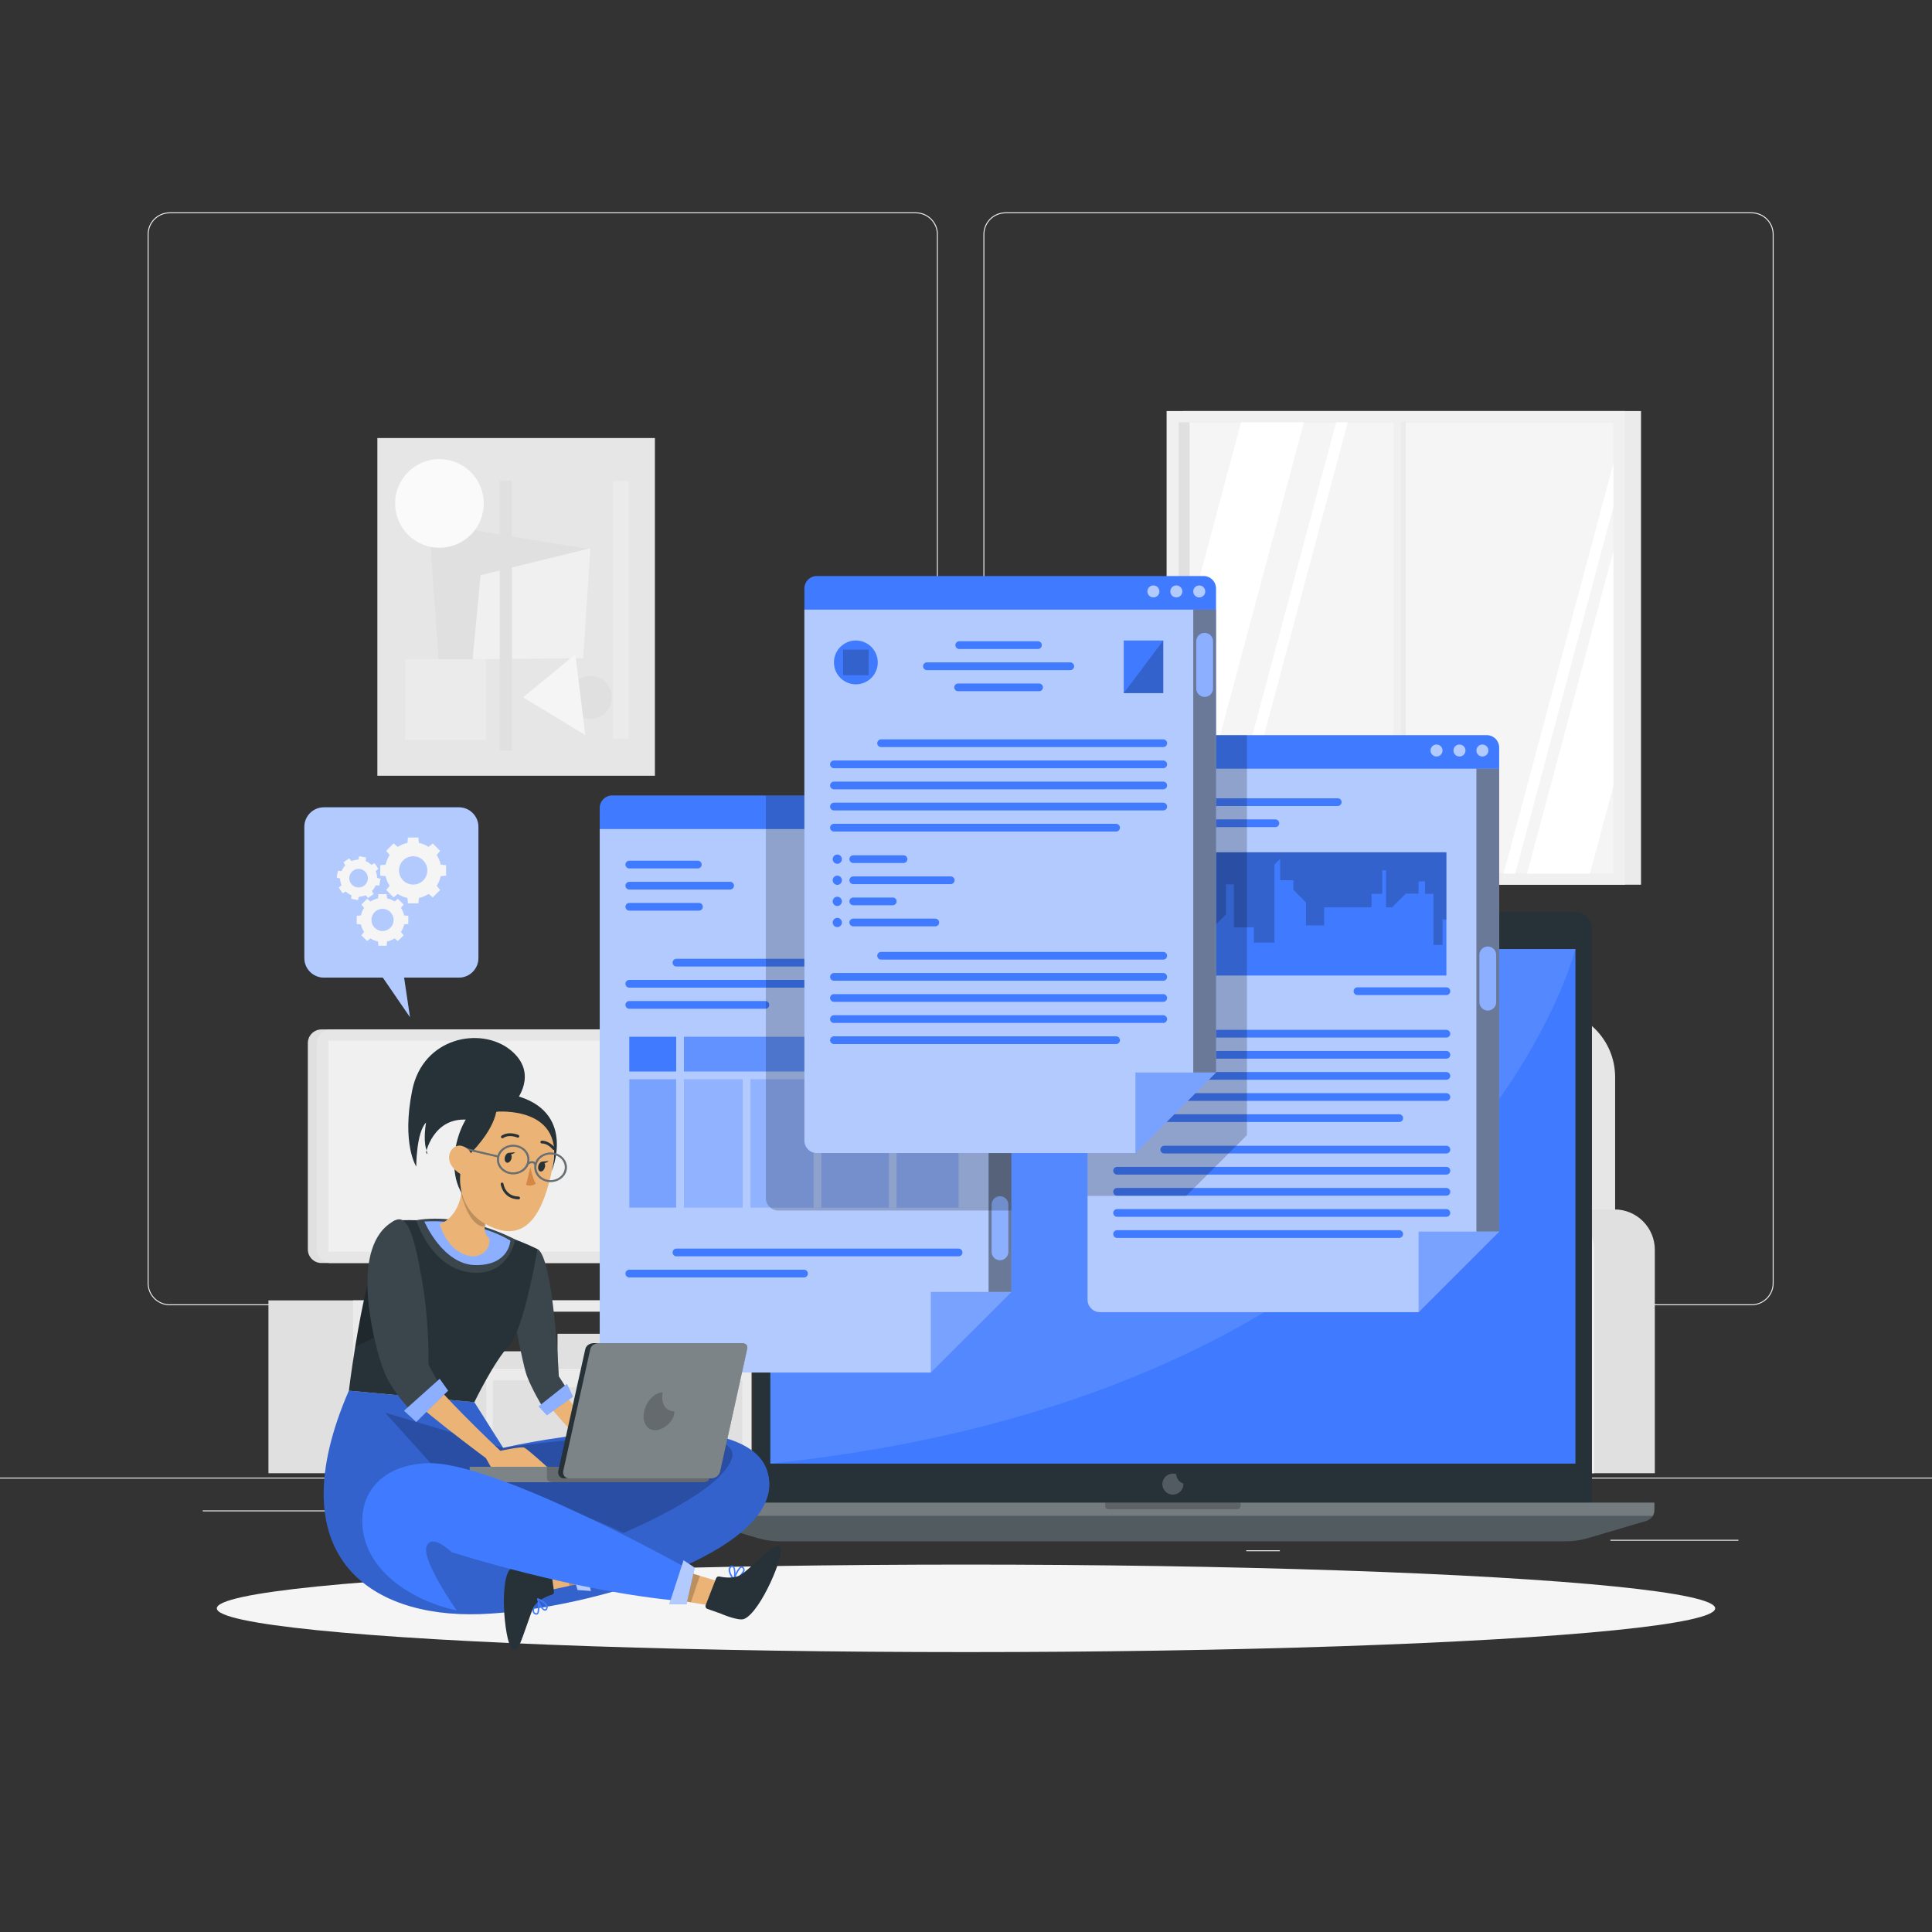 <svg xmlns="http://www.w3.org/2000/svg" xmlns:xlink="http://www.w3.org/1999/xlink" x="0px" y="0px" viewBox="0 0 500 500" style="enable-background:new 0 0 500 500;" xml:space="preserve"><rect x="0" y="0" width="500" height="500" fill="#333333" stroke="none"/> <g id="Background_Complete"> <g> <rect y="382.398" style="fill:#EBEBEB;" width="500" height="0.25"></rect> <rect x="416.779" y="398.494" style="fill:#EBEBEB;" width="33.122" height="0.25"></rect> <rect x="322.527" y="401.208" style="fill:#EBEBEB;" width="8.693" height="0.25"></rect> <rect x="396.586" y="389.208" style="fill:#EBEBEB;" width="19.192" height="0.25"></rect> <rect x="52.459" y="390.888" style="fill:#EBEBEB;" width="43.193" height="0.25"></rect> <rect x="104.556" y="390.888" style="fill:#EBEBEB;" width="6.333" height="0.25"></rect> <rect x="131.471" y="395.111" style="fill:#EBEBEB;" width="93.676" height="0.25"></rect> <path style="fill:#EBEBEB;" d="M237.014,337.8H43.915c-3.147,0-5.708-2.561-5.708-5.708V60.66c0-3.147,2.561-5.708,5.708-5.708 h193.099c3.146,0,5.707,2.561,5.707,5.708v271.432C242.721,335.239,240.16,337.8,237.014,337.8z M43.915,55.203 c-3.01,0-5.458,2.448-5.458,5.458v271.432c0,3.01,2.448,5.458,5.458,5.458h193.099c3.009,0,5.457-2.448,5.457-5.458V60.66 c0-3.009-2.448-5.458-5.457-5.458H43.915z"></path> <path style="fill:#EBEBEB;" d="M453.31,337.8H260.212c-3.147,0-5.707-2.561-5.707-5.708V60.66c0-3.147,2.561-5.708,5.707-5.708 H453.31c3.148,0,5.708,2.561,5.708,5.708v271.432C459.019,335.239,456.458,337.8,453.31,337.8z M260.212,55.203 c-3.009,0-5.457,2.448-5.457,5.458v271.432c0,3.01,2.448,5.458,5.457,5.458H453.31c3.01,0,5.458-2.448,5.458-5.458V60.66 c0-3.009-2.448-5.458-5.458-5.458H260.212z"></path> </g> <g> <g> <polygon style="fill:#E0E0E0;" points="118.936,318.387 118.936,332.586 112.937,336.947 140.94,336.947 131.995,333.631 131.995,319.377 "></polygon> <path style="fill:#E0E0E0;" d="M69.473,336.538v44.73h124.996v-44.73H69.473z M192.217,354.056H94.381v-14.62h97.837V354.056z"></path> <path style="fill:#EBEBEB;" d="M91.371,336.538v44.73h103.098v-44.73H91.371z M192.217,354.056H94.381v-14.62h97.837V354.056z"></path> <rect x="172.054" y="339.439" style="fill:#E0E0E0;" width="20.165" height="14.617"></rect> <rect x="94.381" y="346.748" style="fill:#E0E0E0;" width="24.947" height="7.308"></rect> <rect x="121.168" y="349.715" style="fill:#E0E0E0;" width="18.781" height="4.341"></rect> <rect x="144.29" y="345.177" style="fill:#E0E0E0;" width="17.892" height="8.88"></rect> <polygon style="fill:#E0E0E0;" points="112.113,357.24 111.577,358.986 104.396,358.986 103.861,357.24 94.381,357.24 94.381,376.646 125.846,376.646 125.846,357.24 "></polygon> <polygon style="fill:#E0E0E0;" points="149.506,357.24 148.97,358.986 141.789,358.986 141.253,357.24 127.521,357.24 127.521,376.646 158.986,376.646 158.986,357.24 "></polygon> <polygon style="fill:#E0E0E0;" points="178.393,357.24 177.857,358.986 170.676,358.986 170.14,357.24 160.66,357.24 160.66,376.646 192.125,376.646 192.125,357.24 "></polygon> <g> <path style="fill:#E0E0E0;" d="M176.188,326.871h-92.99c-1.95,0-3.53-1.581-3.53-3.53v-53.394c0-1.95,1.581-3.53,3.53-3.53 h92.99c1.95,0,3.531,1.581,3.531,3.53v53.394C179.719,325.29,178.138,326.871,176.188,326.871z"></path> <path style="fill:#E6E6E6;" d="M178.54,326.871H85.55c-1.95,0-3.53-1.581-3.53-3.53v-53.394c0-1.95,1.581-3.53,3.53-3.53h92.99 c1.95,0,3.53,1.581,3.53,3.53v53.394C182.07,325.29,180.49,326.871,178.54,326.871z"></path> <rect x="104.757" y="249.558" transform="matrix(-1.836970e-16 1 -1 -1.836970e-16 428.689 164.599)" style="fill:#F0F0F0;" width="54.576" height="94.172"></rect> </g> </g> <g> <path style="fill:#E6E6E6;" d="M310.872,261.178h89.536c9.712,0,17.585,7.873,17.585,17.585v69.917H293.288v-69.917 C293.288,269.051,301.16,261.178,310.872,261.178z"></path> <path style="fill:#E0E0E0;" d="M266.815,312.998h16.023c5.771,0,10.449,4.678,10.449,10.45v57.821h-36.922v-57.821 C256.366,317.677,261.044,312.998,266.815,312.998z"></path> <path style="fill:#EBEBEB;" d="M266.815,312.998h0.339c5.771,0,10.449,4.678,10.449,10.45v57.821h-21.238v-57.821 C256.366,317.677,261.044,312.998,266.815,312.998z"></path> <rect x="282.075" y="354.708" style="fill:#E6E6E6;" width="122.877" height="26.56"></rect> <path style="fill:#F5F5F5;" d="M281.901,330.417h118.503c5.867,0,10.624,4.756,10.624,10.624v6.618 c0,5.867-4.756,10.624-10.624,10.624H281.901c-5.867,0-10.624-4.756-10.624-10.624v-6.618 C271.277,335.174,276.033,330.417,281.901,330.417z"></path> <path style="fill:#E0E0E0;enable-background:new ;" d="M385.511,330.417h14.698c5.867,0,10.624,4.756,10.624,10.624v6.618 c0,5.867-4.757,10.624-10.624,10.624h-14.698c-5.867,0-10.624-4.756-10.624-10.624v-6.618 C374.887,335.174,379.644,330.417,385.511,330.417z"></path> <path style="fill:#E0E0E0;" d="M401.794,312.998h16.023c5.771,0,10.45,4.678,10.45,10.45v57.821h-36.922v-57.821 C391.345,317.677,396.023,312.998,401.794,312.998z"></path> <path style="fill:#F0F0F0;" d="M401.794,312.998h0.338c5.771,0,10.45,4.678,10.45,10.45v57.821h-21.238v-57.821 C391.345,317.677,396.023,312.998,401.794,312.998z"></path> </g> <g> <rect x="306.063" y="106.378" transform="matrix(-1 -1.224647e-16 1.224647e-16 -1 730.759 335.339)" style="fill:#EBEBEB;" width="118.634" height="122.582"></rect> <rect x="301.918" y="106.378" transform="matrix(-1 -1.224647e-16 1.224647e-16 -1 722.47 335.339)" style="fill:#F0F0F0;" width="118.634" height="122.582"></rect> <rect x="305.062" y="109.284" style="fill:#E0E0E0;" width="112.498" height="116.828"></rect> <rect x="307.873" y="109.283" style="fill:#F5F5F5;" width="109.689" height="116.826"></rect> <rect x="361.583" y="109.284" transform="matrix(-1 -1.224647e-16 1.224647e-16 -1 725.393 335.396)" style="fill:#EBEBEB;" width="2.227" height="116.828"></rect> <polygon style="fill:#FFFFFF;" points="348.802,109.283 317.538,226.108 314.537,226.108 345.801,109.283 "></polygon> <rect x="360.628" y="107.482" transform="matrix(-1 -1.224647e-16 1.224647e-16 -1 723.165 335.833)" style="fill:#F0F0F0;" width="1.909" height="120.869"></rect> <polygon style="fill:#FFFFFF;" points="337.455,109.283 307.873,219.842 307.873,159.071 321.193,109.283 "></polygon> <polygon style="fill:#FFFFFF;" points="417.562,119.884 417.562,131.098 392.134,226.108 389.133,226.108 "></polygon> <polygon style="fill:#FFFFFF;" points="417.562,142.528 417.562,203.298 411.462,226.108 395.2,226.108 "></polygon> </g> <g> <rect x="97.662" y="113.363" transform="matrix(-1 -1.224647e-16 1.224647e-16 -1 267.153 314.127)" style="fill:#E6E6E6;" width="71.828" height="87.401"></rect> <polygon style="fill:#E0E0E0;" points="114.096,179.115 151.843,142.017 111.006,135.278 "></polygon> <polygon style="fill:#F0F0F0;" points="150.931,170.321 152.8,141.872 124.381,148.853 122.316,170.62 "></polygon> <ellipse transform="matrix(0.707 -0.707 0.707 0.707 -58.812 118.597)" style="fill:#FAFAFA;" cx="113.753" cy="130.29" rx="11.473" ry="11.473"></ellipse> <path style="fill:#E0E0E0;" d="M147.22,180.464c0-3.073,2.491-5.564,5.564-5.564s5.564,2.491,5.564,5.564 c0,3.073-2.491,5.564-5.564,5.564S147.22,183.537,147.22,180.464z"></path> <polygon style="fill:#F5F5F5;" points="151.463,190.243 135.395,180.464 148.902,169.336 "></polygon> <rect x="129.327" y="124.48" style="fill:#E0E0E0;" width="3.158" height="69.79"></rect> <rect x="158.66" y="124.48" style="fill:#EBEBEB;" width="4.086" height="66.703"></rect> <rect x="104.873" y="170.62" style="fill:#EBEBEB;" width="20.878" height="20.878"></rect> </g> </g> </g> <g id="Background_Simple" style="display:none;"> <g style="display:inline;"> <path style="fill:#407BFF;" d="M91.115,108.806c27.919-59.449,127.059-51.062,165.317-9.255 c38.258,41.806,50.696,68.599,85.208,52.983c34.512-15.616,78.518-11.44,81.042,38.164s-37.913,108.263-102.09,125.615 c-64.177,17.352-64.161,78.759-149.1,66.368c-46.31-6.756-47.365-56.86-40.825-98.301 C137.207,242.939,58.736,177.749,91.115,108.806z"></path> <path style="opacity:0.9;fill:#FFFFFF;" d="M91.115,108.806c27.919-59.449,127.059-51.062,165.317-9.255 c38.258,41.806,50.696,68.599,85.208,52.983c34.512-15.616,78.518-11.44,81.042,38.164s-37.913,108.263-102.09,125.615 c-64.177,17.352-64.161,78.759-149.1,66.368c-46.31-6.756-47.365-56.86-40.825-98.301 C137.207,242.939,58.736,177.749,91.115,108.806z"></path> </g> </g> <g id="Shadow_1_"> <ellipse id="_x3C_Path_x3E__359_" style="fill:#F5F5F5;" cx="250" cy="416.238" rx="193.889" ry="11.323"></ellipse> </g> <g id="Device"> <g> <path style="fill:#263238;" d="M411.993,390.992H195.091V240.31c0-2.357,1.911-4.268,4.268-4.268h208.366 c2.357,0,4.268,1.911,4.268,4.268V390.992z"></path> <rect x="199.362" y="245.609" style="fill:#407BFF;" width="208.36" height="133.172"></rect> <g> <circle style="opacity:0.2;fill:#FFFFFF;enable-background:new ;" cx="301.644" cy="241.2" r="2.077"></circle> <circle style="opacity:0.2;fill:#FFFFFF;enable-background:new ;" cx="305.952" cy="241.2" r="1.564"></circle> </g> <path style="opacity:0.2;fill:#FFFFFF;enable-background:new ;" d="M304.392,381.508c-0.269-0.089-0.552-0.149-0.851-0.149 c-1.506,0-2.727,1.221-2.727,2.727c0,1.506,1.221,2.727,2.727,2.727c1.506,0,2.727-1.221,2.727-2.727 c0-0.051-0.012-0.099-0.015-0.149C305.213,383.593,304.455,382.648,304.392,381.508z"></path> <g> <path style="fill:#263238;" d="M428.157,388.878v1.96c0,0.53-0.15,1.04-0.41,1.47c-0.36,0.61-0.94,1.08-1.65,1.29l-15.11,4.46 c-1.87,0.56-3.82,0.84-5.78,0.84h-203.33c-1.95,0-3.9-0.28-5.77-0.84l-15.11-4.46c-0.72-0.21-1.3-0.68-1.66-1.29 c-0.26-0.43-0.41-0.94-0.41-1.47v-1.96H428.157z"></path> <path style="opacity:0.2;fill:#FFFFFF;enable-background:new ;" d="M428.157,388.878v1.96c0,0.53-0.15,1.04-0.41,1.47 c-0.36,0.61-0.94,1.08-1.65,1.29l-15.11,4.46c-1.87,0.56-3.82,0.84-5.78,0.84h-203.33c-1.95,0-3.9-0.28-5.77-0.84l-15.11-4.46 c-0.72-0.21-1.3-0.68-1.66-1.29c-0.26-0.43-0.41-0.94-0.41-1.47v-1.96H428.157z"></path> <path style="opacity:0.2;fill:#FFFFFF;enable-background:new ;" d="M428.156,388.878v1.96c0,0.53-0.15,1.04-0.41,1.47h-248.41 c-0.26-0.43-0.41-0.94-0.41-1.47v-1.96H428.156z"></path> <path style="opacity:0.2;enable-background:new ;" d="M321.077,388.878v0.86c0,0.47-0.38,0.85-0.85,0.85h-33.36 c-0.48,0-0.86-0.38-0.86-0.85v-0.86H321.077z"></path> </g> <path style="opacity:0.1;fill:#FFFFFF;enable-background:new ;" d="M407.722,245.609c0,0-28.812,114.374-208.36,133.172 V245.609H407.722z"></path> </g> </g> <g id="Window_3"> <g> <g> <path style="fill:#407BFF;" d="M387.984,193.472v125.26l-20.86,20.86h-82.46c-1.77,0-3.21-1.44-3.21-3.22v-142.9 c0-1.78,1.44-3.22,3.21-3.22h100.1C386.534,190.252,387.984,191.693,387.984,193.472z"></path> <path style="opacity:0.6;fill:#FFFFFF;enable-background:new ;" d="M387.984,198.939v119.79l-20.86,20.86h-82.46 c-1.77,0-3.21-1.44-3.21-3.22v-137.43H387.984z"></path> <path style="opacity:0.6;fill:#FFFFFF;enable-background:new ;" d="M385.198,194.231c0,0.858-0.696,1.554-1.554,1.554 c-0.858,0-1.554-0.696-1.554-1.554c0-0.858,0.696-1.554,1.554-1.554C384.503,192.678,385.198,193.373,385.198,194.231z"></path> <path style="opacity:0.6;fill:#FFFFFF;enable-background:new ;" d="M379.264,194.231c0,0.858-0.696,1.554-1.554,1.554 s-1.554-0.696-1.554-1.554c0-0.858,0.696-1.554,1.554-1.554S379.264,193.373,379.264,194.231z"></path> <path style="opacity:0.6;fill:#FFFFFF;enable-background:new ;" d="M373.33,194.231c0,0.858-0.696,1.554-1.554,1.554 c-0.858,0-1.554-0.696-1.554-1.554c0-0.858,0.696-1.554,1.554-1.554C372.635,192.678,373.33,193.373,373.33,194.231z"></path> </g> <g> <path style="fill:#407BFF;" d="M346.204,208.594h-57.102c-0.552,0-1-0.448-1-1c0-0.552,0.448-1,1-1h57.102c0.552,0,1,0.448,1,1 C347.204,208.146,346.756,208.594,346.204,208.594z"></path> <path style="fill:#407BFF;" d="M330.063,214.057h-40.961c-0.552,0-1-0.448-1-1c0-0.552,0.448-1,1-1h40.961c0.552,0,1,0.448,1,1 C331.063,213.609,330.615,214.057,330.063,214.057z"></path> </g> <g> <path style="fill:#407BFF;" d="M374.326,298.521h-73.019c-0.552,0-1-0.447-1-1s0.448-1,1-1h73.019c0.552,0,1,0.447,1,1 S374.878,298.521,374.326,298.521z"></path> <path style="fill:#407BFF;" d="M362.122,320.372h-73.02c-0.552,0-1-0.447-1-1c0-0.553,0.448-1,1-1h73.02c0.552,0,1,0.447,1,1 C363.122,319.925,362.674,320.372,362.122,320.372z"></path> <path style="fill:#407BFF;" d="M374.326,303.983h-85.224c-0.552,0-1-0.447-1-1s0.448-1,1-1h85.224c0.552,0,1,0.447,1,1 S374.878,303.983,374.326,303.983z"></path> <path style="fill:#407BFF;" d="M374.326,309.446h-85.224c-0.552,0-1-0.447-1-1s0.448-1,1-1h85.224c0.552,0,1,0.447,1,1 S374.878,309.446,374.326,309.446z"></path> <path style="fill:#407BFF;" d="M374.326,314.909h-85.224c-0.552,0-1-0.447-1-1c0-0.553,0.448-1,1-1h85.224c0.552,0,1,0.447,1,1 C375.326,314.462,374.878,314.909,374.326,314.909z"></path> </g> <polygon style="opacity:0.5;fill:#407BFF;" points="387.984,318.729 367.124,339.589 367.124,318.729 "></polygon> <rect x="382.091" y="198.939" style="opacity:0.4;enable-background:new ;" width="5.893" height="119.79"></rect> <path style="fill:#407BFF;" d="M385.038,261.53L385.038,261.53c-1.198,0-2.17-0.971-2.17-2.17v-12.236 c0-1.198,0.971-2.17,2.17-2.17l0,0c1.198,0,2.17,0.971,2.17,2.17v12.236C387.207,260.559,386.236,261.53,385.038,261.53z"></path> <g> <path style="fill:#407BFF;" d="M374.326,268.521h-73.019c-0.552,0-1-0.447-1-1s0.448-1,1-1h73.019c0.552,0,1,0.447,1,1 S374.878,268.521,374.326,268.521z"></path> <path style="fill:#407BFF;" d="M362.122,290.372h-73.02c-0.552,0-1-0.447-1-1c0-0.553,0.448-1,1-1h73.02c0.552,0,1,0.447,1,1 C363.122,289.925,362.674,290.372,362.122,290.372z"></path> <path style="fill:#407BFF;" d="M374.326,273.983h-85.224c-0.552,0-1-0.447-1-1s0.448-1,1-1h85.224c0.552,0,1,0.447,1,1 S374.878,273.983,374.326,273.983z"></path> <path style="fill:#407BFF;" d="M374.326,279.446h-85.224c-0.552,0-1-0.447-1-1s0.448-1,1-1h85.224c0.552,0,1,0.447,1,1 S374.878,279.446,374.326,279.446z"></path> <path style="fill:#407BFF;" d="M374.326,284.909h-85.224c-0.552,0-1-0.447-1-1c0-0.553,0.448-1,1-1h85.224c0.552,0,1,0.447,1,1 C375.326,284.462,374.878,284.909,374.326,284.909z"></path> </g> <rect x="288.844" y="220.572" style="fill:#407BFF;" width="85.483" height="31.895"></rect> <polygon style="opacity:0.2;enable-background:new ;" points="288.844,247.349 291.167,247.349 291.167,241.55 293.846,241.55 293.846,230.104 297.586,230.104 297.586,237.148 302.729,237.148 302.729,246.521 308.861,246.521 308.861,239.99 313.929,239.99 317.284,236.635 317.284,228.86 319.326,228.86 319.326,239.99 324.487,239.99 324.487,243.95 329.828,243.95 329.828,223.748 331.305,222.271 331.305,227.812 334.719,227.812 334.719,230.301 337.993,233.576 337.993,239.487 342.685,239.487 342.685,234.81 354.949,234.81 354.949,231.317 357.718,231.317 357.718,225.225 358.707,225.225 358.707,234.81 360.272,234.81 363.8,231.282 367.124,231.282 367.124,228.093 368.795,228.093 368.795,231.317 370.971,231.317 370.971,244.543 373.33,244.543 373.33,237.943 374.326,238.004 374.326,220.572 288.844,220.572 "></polygon> <g> <path style="fill:#407BFF;" d="M374.326,257.521h-23.019c-0.552,0-1-0.447-1-1s0.448-1,1-1h23.019c0.552,0,1,0.447,1,1 S374.878,257.521,374.326,257.521z"></path> </g> <path style="opacity:0.2;enable-background:new ;" d="M322.704,190.252v103.52l-15.74,15.74h-25.51v-116.04 c0-1.78,1.44-3.22,3.21-3.22H322.704z"></path> <path style="opacity:0.4;fill:#FFFFFF;enable-background:new ;" d="M385.038,261.53L385.038,261.53 c-1.198,0-2.17-0.971-2.17-2.17v-12.236c0-1.198,0.971-2.17,2.17-2.17l0,0c1.198,0,2.17,0.971,2.17,2.17v12.236 C387.207,260.559,386.236,261.53,385.038,261.53z"></path> </g> </g> <g id="Window_1"> <g> <g> <path style="fill:#407BFF;" d="M261.744,209.082v125.26l-20.86,20.86h-82.46c-1.77,0-3.21-1.44-3.21-3.22v-142.9 c0-1.78,1.44-3.22,3.21-3.22h100.1C260.294,205.862,261.744,207.302,261.744,209.082z"></path> <path style="opacity:0.6;fill:#FFFFFF;enable-background:new ;" d="M261.741,214.557v119.79l-20.86,20.86h-82.46 c-1.77,0-3.21-1.44-3.21-3.22v-137.43H261.741z"></path> <path style="opacity:0.6;fill:#FFFFFF;enable-background:new ;" d="M258.956,209.849c0,0.858-0.696,1.554-1.554,1.554 c-0.858,0-1.554-0.696-1.554-1.554c0-0.858,0.696-1.554,1.554-1.554C258.26,208.295,258.956,208.991,258.956,209.849z"></path> <path style="opacity:0.6;fill:#FFFFFF;enable-background:new ;" d="M253.022,209.849c0,0.858-0.696,1.554-1.554,1.554 c-0.858,0-1.554-0.696-1.554-1.554c0-0.858,0.696-1.554,1.554-1.554C252.326,208.295,253.022,208.991,253.022,209.849z"></path> <path style="opacity:0.6;fill:#FFFFFF;enable-background:new ;" d="M247.087,209.849c0,0.858-0.696,1.554-1.554,1.554 c-0.858,0-1.554-0.696-1.554-1.554c0-0.858,0.696-1.554,1.554-1.554C246.392,208.295,247.087,208.991,247.087,209.849z"></path> </g> <g> <path style="fill:#407BFF;" d="M180.596,224.749h-17.736c-0.552,0-1-0.448-1-1c0-0.552,0.448-1,1-1h17.736c0.552,0,1,0.448,1,1 C181.596,224.301,181.148,224.749,180.596,224.749z"></path> <path style="fill:#407BFF;" d="M188.961,230.211h-26.102c-0.552,0-1-0.448-1-1c0-0.552,0.448-1,1-1h26.102c0.552,0,1,0.448,1,1 C189.961,229.764,189.514,230.211,188.961,230.211z"></path> <path style="fill:#407BFF;" d="M180.891,235.675h-18.031c-0.552,0-1-0.447-1-1c0-0.553,0.448-1,1-1h18.031c0.552,0,1,0.447,1,1 C181.891,235.227,181.443,235.675,180.891,235.675z"></path> </g> <g> <path style="fill:#407BFF;" d="M248.083,325.138h-73.02c-0.552,0-1-0.447-1-1s0.448-1,1-1h73.02c0.552,0,1,0.447,1,1 S248.636,325.138,248.083,325.138z"></path> <path style="fill:#407BFF;" d="M208.083,330.601h-45.224c-0.552,0-1-0.447-1-1c0-0.553,0.448-1,1-1h45.224c0.552,0,1,0.447,1,1 C209.083,330.153,208.636,330.601,208.083,330.601z"></path> </g> <polygon style="opacity:0.5;fill:#407BFF;" points="261.741,334.347 240.881,355.207 240.881,334.347 "></polygon> <rect x="255.848" y="214.557" style="opacity:0.4;enable-background:new ;" width="5.893" height="119.79"></rect> <path style="fill:#407BFF;" d="M258.795,326.148L258.795,326.148c-1.198,0-2.17-0.971-2.17-2.17v-12.236 c0-1.198,0.971-2.17,2.17-2.17l0,0c1.198,0,2.17,0.971,2.17,2.17v12.236C260.964,325.176,259.993,326.148,258.795,326.148z"></path> <g> <path style="fill:#407BFF;" d="M248.083,224.749h-13.736c-0.552,0-1-0.448-1-1c0-0.552,0.448-1,1-1h13.736c0.552,0,1,0.448,1,1 C249.083,224.301,248.636,224.749,248.083,224.749z"></path> <path style="fill:#407BFF;" d="M248.083,230.211h-7.102c-0.552,0-1-0.448-1-1c0-0.552,0.448-1,1-1h7.102c0.552,0,1,0.448,1,1 C249.083,229.764,248.636,230.211,248.083,230.211z"></path> </g> <g> <path style="fill:#407BFF;" d="M248.083,250.138h-73.02c-0.552,0-1-0.447-1-1c0-0.553,0.448-1,1-1h73.02c0.552,0,1,0.447,1,1 C249.083,249.69,248.636,250.138,248.083,250.138z"></path> <path style="fill:#407BFF;" d="M248.083,255.601h-85.224c-0.552,0-1-0.447-1-1s0.448-1,1-1h85.224c0.552,0,1,0.447,1,1 S248.636,255.601,248.083,255.601z"></path> <path style="fill:#407BFF;" d="M198.083,261.064h-35.224c-0.552,0-1-0.447-1-1c0-0.553,0.448-1,1-1h35.224c0.552,0,1,0.447,1,1 C199.083,260.616,198.636,261.064,198.083,261.064z"></path> </g> <g> <rect x="176.999" y="268.312" style="opacity:0.7;fill:#407BFF;" width="33.575" height="8.995"></rect> <rect x="176.999" y="279.308" style="opacity:0.3;fill:#407BFF;" width="15.214" height="33.229"></rect> <rect x="212.574" y="279.308" style="opacity:0.3;fill:#407BFF;" width="17.475" height="33.229"></rect> <rect x="212.574" y="268.312" style="opacity:0.7;fill:#407BFF;" width="35.51" height="8.995"></rect> <rect x="232.048" y="279.308" style="opacity:0.3;fill:#407BFF;" width="16.035" height="33.229"></rect> <rect x="162.859" y="279.308" style="opacity:0.5;fill:#407BFF;" width="12.139" height="33.229"></rect> <rect x="162.859" y="268.312" style="fill:#407BFF;" width="12.139" height="8.995"></rect> <rect x="194.213" y="279.308" style="opacity:0.3;fill:#407BFF;" width="16.361" height="33.229"></rect> </g> <path style="opacity:0.4;fill:#FFFFFF;enable-background:new ;" d="M258.795,326.148L258.795,326.148 c-1.198,0-2.17-0.971-2.17-2.17v-12.236c0-1.198,0.971-2.17,2.17-2.17l0,0c1.198,0,2.17,0.971,2.17,2.17v12.236 C260.964,325.176,259.993,326.148,258.795,326.148z"></path> <path style="opacity:0.2;enable-background:new ;" d="M261.744,209.082v104.2h-60.33c-1.77,0-3.21-1.44-3.21-3.22v-104.2h60.32 C260.294,205.862,261.744,207.302,261.744,209.082z"></path> </g> </g> <g id="Window_2"> <g> <g> <path style="fill:#407BFF;" d="M314.706,152.298v125.26l-20.86,20.86h-82.46c-1.77,0-3.21-1.44-3.21-3.22v-142.9 c0-1.78,1.44-3.22,3.21-3.22h100.1C313.256,149.078,314.706,150.518,314.706,152.298z"></path> <path style="opacity:0.6;fill:#FFFFFF;enable-background:new ;" d="M314.706,157.768v119.79l-20.86,20.86h-82.46 c-1.77,0-3.21-1.44-3.21-3.22v-137.43H314.706z"></path> <circle style="opacity:0.6;fill:#FFFFFF;enable-background:new ;" cx="310.366" cy="153.06" r="1.554"></circle> <circle style="opacity:0.6;fill:#FFFFFF;enable-background:new ;" cx="304.432" cy="153.06" r="1.554"></circle> <path style="opacity:0.6;fill:#FFFFFF;enable-background:new ;" d="M300.052,153.06c0,0.858-0.696,1.554-1.554,1.554 c-0.858,0-1.554-0.696-1.554-1.554c0-0.858,0.696-1.554,1.554-1.554C299.357,151.506,300.052,152.202,300.052,153.06z"></path> </g> <g> <path style="fill:#407BFF;" d="M268.621,167.96h-20.37c-0.552,0-1-0.448-1-1c0-0.552,0.448-1,1-1h20.37c0.552,0,1,0.448,1,1 C269.621,167.512,269.173,167.96,268.621,167.96z"></path> <path style="fill:#407BFF;" d="M276.987,173.423h-37.102c-0.552,0-1-0.448-1-1c0-0.552,0.448-1,1-1h37.102c0.552,0,1,0.448,1,1 C277.987,172.975,277.54,173.423,276.987,173.423z"></path> <path style="fill:#407BFF;" d="M268.917,178.886h-20.961c-0.552,0-1-0.448-1-1c0-0.552,0.448-1,1-1h20.961c0.552,0,1,0.448,1,1 C269.917,178.439,269.469,178.886,268.917,178.886z"></path> </g> <g> <path style="fill:#407BFF;" d="M301.048,193.349h-73.02c-0.552,0-1-0.448-1-1c0-0.552,0.448-1,1-1h73.02c0.552,0,1,0.448,1,1 C302.048,192.901,301.601,193.349,301.048,193.349z"></path> <path style="fill:#407BFF;" d="M288.843,215.202h-73.019c-0.552,0-1-0.448-1-1c0-0.552,0.448-1,1-1h73.019c0.552,0,1,0.448,1,1 C289.843,214.754,289.396,215.202,288.843,215.202z"></path> <path style="fill:#407BFF;" d="M301.048,198.812h-85.224c-0.552,0-1-0.448-1-1c0-0.552,0.448-1,1-1h85.224c0.552,0,1,0.448,1,1 C302.048,198.364,301.601,198.812,301.048,198.812z"></path> <path style="fill:#407BFF;" d="M301.048,204.275h-85.224c-0.552,0-1-0.448-1-1c0-0.552,0.448-1,1-1h85.224c0.552,0,1,0.448,1,1 C302.048,203.828,301.601,204.275,301.048,204.275z"></path> <path style="fill:#407BFF;" d="M301.048,209.738h-85.224c-0.552,0-1-0.448-1-1c0-0.552,0.448-1,1-1h85.224c0.552,0,1,0.448,1,1 C302.048,209.29,301.601,209.738,301.048,209.738z"></path> </g> <g> <path style="fill:#407BFF;" d="M301.048,248.349h-73.02c-0.552,0-1-0.447-1-1c0-0.553,0.448-1,1-1h73.02c0.552,0,1,0.447,1,1 C302.048,247.901,301.601,248.349,301.048,248.349z"></path> <path style="fill:#407BFF;" d="M288.843,270.201h-73.019c-0.552,0-1-0.447-1-1c0-0.553,0.448-1,1-1h73.019c0.552,0,1,0.447,1,1 C289.843,269.754,289.396,270.201,288.843,270.201z"></path> <path style="fill:#407BFF;" d="M301.048,253.813h-85.224c-0.552,0-1-0.447-1-1s0.448-1,1-1h85.224c0.552,0,1,0.447,1,1 S301.601,253.813,301.048,253.813z"></path> <path style="fill:#407BFF;" d="M301.048,259.275h-85.224c-0.552,0-1-0.447-1-1s0.448-1,1-1h85.224c0.552,0,1,0.447,1,1 S301.601,259.275,301.048,259.275z"></path> <path style="fill:#407BFF;" d="M301.048,264.738h-85.224c-0.552,0-1-0.447-1-1c0-0.553,0.448-1,1-1h85.224c0.552,0,1,0.447,1,1 C302.048,264.291,301.601,264.738,301.048,264.738z"></path> </g> <rect x="290.818" y="165.762" style="fill:#407BFF;" width="10.231" height="13.621"></rect> <circle style="fill:#407BFF;" cx="221.495" cy="171.433" r="5.671"></circle> <g> <path style="fill:#407BFF;" d="M215.499,222.349c0,0.66,0.535,1.195,1.195,1.195s1.195-0.535,1.195-1.195 c0-0.66-0.535-1.195-1.195-1.195S215.499,221.689,215.499,222.349z"></path> <path style="fill:#407BFF;" d="M215.499,227.812c0,0.66,0.535,1.195,1.195,1.195s1.195-0.535,1.195-1.195 c0-0.66-0.535-1.195-1.195-1.195S215.499,227.152,215.499,227.812z"></path> <path style="fill:#407BFF;" d="M215.499,233.275c0,0.66,0.535,1.195,1.195,1.195s1.195-0.535,1.195-1.195 s-0.535-1.195-1.195-1.195S215.499,232.615,215.499,233.275z"></path> <path style="fill:#407BFF;" d="M215.499,238.738c0,0.66,0.535,1.195,1.195,1.195s1.195-0.535,1.195-1.195 s-0.535-1.195-1.195-1.195S215.499,238.078,215.499,238.738z"></path> <path style="fill:#407BFF;" d="M233.843,223.349h-13.019c-0.552,0-1-0.448-1-1c0-0.552,0.448-1,1-1h13.019c0.552,0,1,0.448,1,1 C234.843,222.901,234.395,223.349,233.843,223.349z"></path> <path style="fill:#407BFF;" d="M246.048,228.812h-25.224c-0.552,0-1-0.448-1-1c0-0.552,0.448-1,1-1h25.224c0.552,0,1,0.448,1,1 C247.048,228.364,246.601,228.812,246.048,228.812z"></path> <path style="fill:#407BFF;" d="M231.048,234.275h-10.224c-0.552,0-1-0.447-1-1c0-0.553,0.448-1,1-1h10.224c0.552,0,1,0.447,1,1 C232.048,233.828,231.601,234.275,231.048,234.275z"></path> <path style="fill:#407BFF;" d="M242.048,239.738h-21.224c-0.552,0-1-0.447-1-1c0-0.553,0.448-1,1-1h21.224c0.552,0,1,0.447,1,1 C243.048,239.291,242.601,239.738,242.048,239.738z"></path> </g> <polygon style="opacity:0.5;fill:#407BFF;" points="314.706,277.558 293.846,298.418 293.846,277.558 "></polygon> <polygon style="opacity:0.2;enable-background:new ;" points="301.048,165.762 290.818,179.383 301.048,179.383 "></polygon> <rect x="218.182" y="168.12" style="opacity:0.2;enable-background:new ;" width="6.626" height="6.626"></rect> <rect x="308.813" y="157.768" style="opacity:0.4;enable-background:new ;" width="5.893" height="119.79"></rect> <path style="fill:#407BFF;" d="M311.759,180.359L311.759,180.359c-1.198,0-2.17-0.971-2.17-2.17v-12.236 c0-1.198,0.971-2.17,2.17-2.17l0,0c1.198,0,2.17,0.971,2.17,2.17v12.236C313.929,179.388,312.957,180.359,311.759,180.359z"></path> <path style="opacity:0.4;fill:#FFFFFF;enable-background:new ;" d="M311.759,180.359L311.759,180.359 c-1.198,0-2.17-0.971-2.17-2.17v-12.236c0-1.198,0.971-2.17,2.17-2.17l0,0c1.198,0,2.17,0.971,2.17,2.17v12.236 C313.929,179.388,312.957,180.359,311.759,180.359z"></path> </g> </g> <g id="Speech_bubble"> <g> <path style="fill:#407BFF;" d="M83.831,208.932h34.916c2.797,0,5.065,2.268,5.065,5.065v33.941c0,2.797-2.268,5.065-5.065,5.065 h-14.174l1.523,10.225l-7.009-10.225H83.831c-2.797,0-5.065-2.268-5.065-5.065v-33.941 C78.767,211.2,81.034,208.932,83.831,208.932z"></path> <path style="opacity:0.6;fill:#FFFFFF;enable-background:new ;" d="M83.831,208.932h34.916c2.797,0,5.065,2.268,5.065,5.065 v33.941c0,2.797-2.268,5.065-5.065,5.065h-14.174l1.523,10.225l-7.009-10.225H83.831c-2.797,0-5.065-2.268-5.065-5.065v-33.941 C78.767,211.2,81.034,208.932,83.831,208.932z"></path> <g> <path style="fill:#F5F5F5;" d="M98.411,223.909v2.707l1.394,0.131c0.188,0.908,0.548,1.751,1.04,2.501l-0.895,1.081l1.914,1.914 l1.082-0.896c0.749,0.492,1.593,0.852,2.501,1.04l0.131,1.394h2.707l0.131-1.394c0.907-0.188,1.751-0.548,2.501-1.04l1.082,0.896 l1.914-1.914l-0.896-1.081c0.492-0.749,0.851-1.593,1.04-2.501l1.394-0.131v-2.707l-1.394-0.131 c-0.188-0.908-0.548-1.751-1.04-2.501l0.896-1.082l-1.914-1.914l-1.082,0.895c-0.749-0.492-1.593-0.851-2.501-1.04l-0.131-1.394 h-2.707l-0.131,1.394c-0.907,0.188-1.751,0.548-2.501,1.04l-1.082-0.895l-1.914,1.914l0.895,1.081 c-0.492,0.749-0.851,1.593-1.04,2.501L98.411,223.909z M106.93,221.598c2.024,0,3.665,1.641,3.665,3.665 c0,2.024-1.641,3.665-3.665,3.665c-2.024,0-3.665-1.641-3.665-3.665C103.266,223.239,104.907,221.598,106.93,221.598z"></path> <path style="fill:#F5F5F5;" d="M100.16,243.662c0.711-0.148,1.372-0.429,1.96-0.815l0.847,0.702l1.5-1.5l-0.702-0.848 c0.385-0.587,0.667-1.248,0.815-1.959l1.092-0.103v-2.121l-1.092-0.103c-0.148-0.711-0.429-1.372-0.815-1.96l0.702-0.848 l-1.5-1.5l-0.847,0.702c-0.587-0.385-1.249-0.667-1.96-0.815l-0.103-1.092h-2.121l-0.103,1.092 c-0.711,0.148-1.372,0.429-1.959,0.815l-0.848-0.702l-1.5,1.5l0.702,0.848c-0.385,0.587-0.667,1.248-0.815,1.96l-1.092,0.103 v2.121l1.092,0.103c0.147,0.711,0.429,1.372,0.815,1.96l-0.702,0.848l1.5,1.5l0.848-0.702c0.587,0.385,1.248,0.667,1.959,0.815 l0.103,1.092h2.121L100.16,243.662z M96.124,238.079c0-1.586,1.286-2.872,2.872-2.872c1.586,0,2.872,1.286,2.872,2.872 c0,1.586-1.286,2.872-2.872,2.872C97.41,240.951,96.124,239.665,96.124,238.079z"></path> <path style="fill:#F5F5F5;" d="M94.639,231.696l0.59,0.711l1.472-1.005l-0.447-0.809c0.41-0.425,0.745-0.926,0.978-1.49 l0.918,0.085l0.33-1.751l-0.885-0.255c-0.011-0.61-0.141-1.199-0.367-1.744l0.711-0.59l-1.005-1.472l-0.809,0.447 c-0.425-0.41-0.927-0.745-1.49-0.978l0.085-0.918l-1.751-0.33l-0.255,0.885c-0.61,0.011-1.2,0.141-1.744,0.367l-0.59-0.711 l-1.472,1.005l0.447,0.809c-0.409,0.424-0.745,0.926-0.978,1.49l-0.917-0.085l-0.33,1.751l0.885,0.255 c0.011,0.61,0.141,1.199,0.367,1.744l-0.711,0.59l1.005,1.472l0.809-0.447c0.424,0.41,0.926,0.745,1.491,0.978l-0.085,0.917 l1.751,0.33l0.255-0.886C93.504,232.052,94.094,231.922,94.639,231.696z M90.433,226.826c0.247-1.309,1.509-2.17,2.818-1.923 c1.309,0.247,2.17,1.508,1.923,2.818c-0.247,1.309-1.509,2.17-2.818,1.923C91.047,229.396,90.186,228.135,90.433,226.826z"></path> </g> </g> </g> <g id="Character"> <g> <g> <path style="fill:#EBB376;" d="M141.358,333.116c0,0,2.464,22.149,3.263,24.788c0.799,2.639,12.073,16.736,12.073,16.736 l-3.199,1.669c0,0-12.037-12.338-13.91-15.997c-1.873-3.659-4.762-22.757-4.762-22.757L141.358,333.116z"></path> <path style="fill:#263238;" d="M139.109,323.265c4.154,2.197,5.512,32.922,5.512,32.922l2.095,3.238l-6.377,4.542 c0,0-2.715-4.484-3.983-7.912c-1.268-3.428-4.276-20.308-4.276-20.308L139.109,323.265z"></path> <path style="opacity:0.1;fill:#FFFFFF;enable-background:new ;" d="M139.109,323.265c4.154,2.197,5.512,32.922,5.512,32.922 l2.095,3.238l-6.377,4.542c0,0-2.715-4.484-3.983-7.912c-1.268-3.428-4.276-20.308-4.276-20.308L139.109,323.265z"></path> <polygon style="fill:#407BFF;" points="139.398,363.967 146.716,358.165 148.293,361.457 141.541,366.275 "></polygon> <polygon style="opacity:0.4;fill:#FFFFFF;enable-background:new ;" points="139.398,363.967 146.716,358.165 148.293,361.457 141.541,366.275 "></polygon> </g> <g> <path style="fill:#407BFF;" d="M122.755,362.88l7.474,11.835c14.827-3.453,62.357-10.704,68.194,5.604 c7.254,20.266-45.17,36.421-74.184,37.41c-29.014,0.989-52.294-15.529-33.952-57.824L122.755,362.88z"></path> <path style="opacity:0.2;enable-background:new ;" d="M122.755,362.88l7.474,11.835c14.827-3.453,62.357-10.704,68.194,5.604 c7.254,20.266-45.17,36.421-74.184,37.41c-29.014,0.989-52.294-15.529-33.952-57.824L122.755,362.88z"></path> </g> <path style="fill:#407BFF;" d="M190.021,408.967c-0.066,0.041-0.151,0.037-0.213-0.011c-0.058-0.041-0.078-0.115-0.051-0.18 c0.095-0.322,1.056-3.112,2.027-3.405c0.21-0.051,0.43,0.014,0.579,0.169c0.275,0.228,0.407,0.585,0.345,0.937 c-0.157,0.521-0.476,0.98-0.909,1.31C191.247,408.239,190.652,408.635,190.021,408.967z M190.27,408.431 c0.904-0.397,1.637-1.103,2.067-1.992c0.051-0.242-0.046-0.492-0.246-0.639c-0.055-0.067-0.145-0.094-0.228-0.066 c-0.082,0.028-0.158,0.072-0.224,0.13C191.031,406.63,190.568,407.5,190.27,408.431z"></path> <path style="fill:#407BFF;" d="M189.969,409.003c-0.066,0.024-0.139,0.003-0.181-0.053c-0.09-0.078-1.43-1.769-1.209-2.91 c0.053-0.285,0.22-0.538,0.462-0.699c0.209-0.201,0.53-0.232,0.773-0.072c0.701,0.494,0.616,2.757,0.271,3.614l-0.024,0.086 C190.034,408.988,190.002,409.001,189.969,409.003z M189.208,405.688c-0.121,0.105-0.203,0.248-0.232,0.406 c-0.139,0.722,0.534,1.805,0.897,2.324c0.221-0.967,0.149-2.554-0.262-2.839c-0.045-0.023-0.129-0.09-0.336,0.056L189.208,405.688 L189.208,405.688z"></path> <path style="fill:#407BFF;" d="M139.017,413.721c0.039-0.068,0.115-0.105,0.192-0.094c0.069,0.008,0.124,0.063,0.131,0.133 c0.074,0.328,0.583,3.234-0.126,3.961c-0.159,0.147-0.383,0.197-0.589,0.133c-0.35-0.065-0.639-0.314-0.754-0.652 c-0.115-0.532-0.059-1.088,0.161-1.587C138.296,414.952,138.626,414.318,139.017,413.721z M139.058,414.31 c-0.599,0.785-0.898,1.758-0.844,2.744c0.074,0.236,0.279,0.408,0.524,0.439c0.081,0.033,0.173,0.013,0.232-0.052 c0.059-0.064,0.104-0.14,0.132-0.222C139.264,416.256,139.249,415.27,139.058,414.31z"></path> <polygon style="fill:#EBB376;" points="158.007,399.04 146.071,403.292 140.339,405.333 141.809,411.606 147.361,410.424 160.92,407.534 "></polygon> <path style="fill:#263238;" d="M143.372,411.902l-1.005-7.401c-0.056-0.412-0.442-0.697-0.853-0.629l-3.651,0.608 c0,0-4.97,0.467-5.957,1.741c-2.886,3.724-1.083,20.151,0.84,20.729c0.704,0.212,1.448-0.754,1.754-1.421 c0.972-2.115,2.685-7.653,3.518-9.408c0.973-2.052,3.642-3.057,4.842-3.416C143.207,412.602,143.421,412.262,143.372,411.902z"></path> <path style="fill:#407BFF;" d="M139.045,413.665c0.045-0.053,0.12-0.069,0.184-0.041c0.117,0.024,2.107,0.855,2.467,1.961 c0.092,0.275,0.067,0.577-0.066,0.836c-0.085,0.277-0.352,0.459-0.642,0.438c-0.852-0.093-1.873-2.114-1.987-3.031l-0.02-0.087 C138.994,413.71,139.017,413.683,139.045,413.665z M141.316,416.197c0.055-0.151,0.057-0.315,0.007-0.468 c-0.228-0.699-1.341-1.322-1.91-1.6c0.274,0.952,1.105,2.307,1.603,2.357c0.051-0.001,0.156,0.016,0.267-0.212L141.316,416.197 L141.316,416.197z"></path> <polygon style="opacity:0.2;enable-background:new ;" points="158.007,399.04 146.071,403.292 147.361,410.424 160.92,407.534 "></polygon> <g> <polygon style="fill:#407BFF;" points="149.475,411.496 152.909,411.743 150.611,399.932 146.716,402.087 "></polygon> <polygon style="opacity:0.6;fill:#FFFFFF;enable-background:new ;" points="149.475,411.496 152.909,411.743 150.611,399.932 146.716,402.087 "></polygon> </g> <path style="opacity:0.2;enable-background:new ;" d="M99.68,365.602l17.879,19.824c0,0,19.768-0.44,43.77,11.292 c0,0,25.756-10.639,28.122-19.477c3.098-11.578-59.222-2.527-59.222-2.527L99.68,365.602z"></path> <g> <path style="fill:#263238;" d="M183.541,379.602v2.938c0,0.754-0.888,1.063-1.632,1.063h-58.707 c-0.754,0-1.661-0.309-1.661-1.063v-2.938H183.541z"></path> <path style="opacity:0.4;fill:#FFFFFF;enable-background:new ;" d="M183.541,379.602v2.938c0,0.754-0.888,1.063-1.632,1.063 h-58.707c-0.754,0-1.661-0.309-1.661-1.063v-2.938H183.541z"></path> <path style="opacity:0.2;enable-background:new ;" d="M183.541,379.602v2.938c0,0.754-0.888,1.063-1.632,1.063h-38.721 c-0.753,0-1.647-0.309-1.647-1.063v-2.938H183.541z"></path> <path style="fill:#263238;" d="M193.363,349.101l-6.988,31.699c-0.228,1.044-1.244,1.802-2.27,1.802H145.93 c-1.017,0-1.67-0.948-1.434-1.992l6.98-31.457c0.236-1.035,1.243-1.551,2.269-1.551h38.177 C192.946,347.602,193.591,348.066,193.363,349.101z"></path> <path style="opacity:0.4;fill:#FFFFFF;enable-background:new ;" d="M193.363,349.101l-6.988,31.699 c-0.228,1.044-1.244,1.802-2.27,1.802h-36.878c-1.025,0-1.67-0.948-1.443-1.992l6.989-31.457 c0.227-1.035,1.243-1.551,2.269-1.551h36.878C192.946,347.602,193.591,348.066,193.363,349.101z"></path> <path style="opacity:0.2;enable-background:new ;" d="M174.541,365.213v0.01c0,2.714-2.91,4.919-5.043,4.919 c-2.133,0-3.398-2.205-2.79-4.919c0.608-2.66,2.731-4.829,4.818-4.911c-0.608,2.714,0.695,4.911,2.819,4.911 C174.391,365.223,174.541,365.223,174.541,365.213z"></path> </g> <polygon style="fill:#EBB376;" points="166.297,412.621 178.799,414.679 184.803,415.668 186.554,409.466 181.124,407.814 167.859,403.778 "></polygon> <path style="fill:#263238;" d="M185.329,408.45l-2.704,6.963c-0.151,0.389,0.049,0.824,0.442,0.964l3.489,1.235 c0,0,4.574,1.997,6.056,1.359c4.327-1.86,10.702-17.109,9.299-18.546c-0.513-0.525-1.632-0.04-2.222,0.395 c-1.875,1.381-6.055,5.397-7.633,6.529c-1.845,1.324-4.667,0.912-5.891,0.646C185.813,407.918,185.46,408.113,185.329,408.45z"></path> <polygon style="opacity:0.2;enable-background:new ;" points="166.297,412.621 178.799,414.679 181.124,407.814 167.859,403.778 "></polygon> <path style="fill:#407BFF;" d="M178.971,406.518c0,0-50.974-28.655-68.562-27.84c-17.588,0.815-20.126,16.322-12.87,26.027 c7.257,9.705,20.657,12.068,20.657,12.068s-9.123-12.894-7.804-16.521c1.318-3.627,6.48,1.434,6.48,1.434 s32.068,10.357,60.12,12.733L178.971,406.518z"></path> <g> <polygon style="fill:#407BFF;" points="179.792,405.73 176.907,403.792 173.2,415.179 177.652,415.179 "></polygon> <polygon style="opacity:0.6;fill:#FFFFFF;enable-background:new ;" points="179.792,405.73 176.907,403.792 173.2,415.179 177.652,415.179 "></polygon> </g> <g> <path style="fill:#263238;" d="M90.289,359.905l32.47,2.98c0,0,5.09-10.54,8.99-14.65c3.89-4.12,7.36-24.97,7.36-24.97 c-2.74-1.33-5.47-2.42-8.14-3.32c-10.35-3.51-19.74-4.15-24.84-4.18h-0.18c-2.42-0.01-3.82,0.12-3.82,0.12 c-0.8,0.44-1.57,1.36-2.31,2.63c-3.48,6-6.25,20-7.89,30.05C90.869,355.055,90.289,359.905,90.289,359.905z"></path> <path style="opacity:0.2;enable-background:new ;" d="M91.929,348.565c7.16-3.28,16.93-8.83,16.42-14.46 c-0.55-6.18-5.56-12.4-8.53-15.59C96.339,324.515,93.569,338.515,91.929,348.565z"></path> <path style="fill:#263238;" d="M107.722,315.794c0,0,3.701,12.173,13.819,13.492s11.802-8.494,11.802-8.494 S120.313,313.642,107.722,315.794z"></path> <path style="opacity:0.1;fill:#FFFFFF;enable-background:new ;" d="M107.722,315.794c0,0,3.701,12.173,13.819,13.492 s11.802-8.494,11.802-8.494S120.313,313.642,107.722,315.794z"></path> <path style="fill:#407BFF;" d="M109.835,316.132c0,0,4.776,11.275,13.371,11.275s8.874-6.33,8.874-6.33 S123.483,315.44,109.835,316.132z"></path> <path style="opacity:0.4;fill:#FFFFFF;enable-background:new ;" d="M109.835,316.132c0,0,4.776,11.275,13.371,11.275 s8.874-6.33,8.874-6.33S123.483,315.44,109.835,316.132z"></path> </g> <path style="fill:#EBB376;" d="M125.414,317.887c0.059,2.026,1.203,2.504,1.203,2.504c0.415,3.726-2.821,4.897-4.444,4.732 c-6.373-0.653-8.386-8.322-8.386-8.322c4.637-1.842,5.678-6.954,5.873-9.991c0.093-1.418,0-2.386,0-2.386l8.661,5.456 c-0.865,1.448-1.476,2.705-1.935,3.792C125.63,315.528,125.389,316.894,125.414,317.887z"></path> <path style="opacity:0.2;enable-background:new ;" d="M127.79,309.201c-0.713,1.528-1.194,2.84-1.541,3.968 c-0.564,1.922-0.665,3.306-0.54,4.291c-4.869,0.382-6.805-10.374-6.805-10.374l-0.042-0.062c-0.051-1.42-0.242-2.374-0.242-2.374 L127.79,309.201z"></path> <g> <path style="fill:#263238;" d="M133.333,285.176c0,0,6.354-7.319-1.253-13.451c-7.607-6.132-22.64-3.363-25.409,10.483 c-2.769,13.846,1.052,19.697,1.052,19.697s-0.002-8.818,2.539-11.39c0,0-0.761,4.22,0,6.758c0.761,2.538,0,0.922,0,0.922 s2.343-11.043,13.618-7.878C135.154,293.483,133.333,285.176,133.333,285.176z"></path> <path style="fill:#EBB376;" d="M134.852,287.563c8.377,2.555,9.705,7.861,7.686,16.681c-2.523,11.022-7.252,17.956-17.023,12.458 C112.245,309.235,120.941,283.32,134.852,287.563z"></path> <path style="fill:#D58745;" d="M137.266,302.124c0,0,0.493,2.542,1.378,4.217c0,0-1.065,0.921-2.497,0.274L137.266,302.124z"></path> <g> <path style="fill:#263238;" d="M132.348,299.875c-0.194,0.693-0.725,1.15-1.187,1.021c-0.462-0.129-0.679-0.796-0.486-1.489 c0.194-0.693,0.725-1.15,1.187-1.021C132.324,298.516,132.542,299.182,132.348,299.875z"></path> <path style="fill:#263238;" d="M131.66,298.366l1.672-0.17C133.333,298.197,132.228,299.255,131.66,298.366z"></path> </g> <g> <path style="fill:#263238;" d="M141.003,302.14c-0.194,0.693-0.725,1.15-1.187,1.021c-0.462-0.129-0.68-0.796-0.486-1.489 c0.194-0.693,0.725-1.15,1.187-1.021C140.979,300.78,141.197,301.447,141.003,302.14z"></path> <path style="fill:#263238;" d="M140.315,300.631l1.672-0.17C141.988,300.461,140.883,301.52,140.315,300.631z"></path> </g> <path style="fill:#263238;" d="M130.009,294.586c-0.117,0-0.232-0.056-0.301-0.16c-0.111-0.166-0.067-0.392,0.099-0.503 c1.904-1.279,4.272-0.233,4.371-0.188c0.182,0.083,0.263,0.297,0.181,0.478c-0.082,0.184-0.296,0.264-0.479,0.182 c-0.021-0.009-2.104-0.925-3.669,0.129C130.148,294.566,130.078,294.586,130.009,294.586z"></path> <path style="fill:#263238;" d="M143.353,297.638c-0.104,0-0.208-0.045-0.28-0.132c-1.335-1.625-2.77-1.591-2.83-1.575 c-0.193,0-0.37-0.145-0.38-0.344c-0.01-0.198,0.141-0.368,0.34-0.38c0.071-0.013,1.849-0.086,3.43,1.838 c0.128,0.155,0.105,0.384-0.05,0.511C143.516,297.61,143.434,297.638,143.353,297.638z"></path> <path style="fill:#263238;" d="M121.392,298.889c0,0,6.015-5.688,7.042-11.182c0,0,18.668-1.719,14.349,15.38 c0,0,6.184-14.467-8.114-19.191c-14.275-4.717-20.661,16.36-15.139,24.905C119.53,308.801,117.656,302.454,121.392,298.889z"></path> <path style="fill:#263238;" d="M134.216,310.394c-0.003,0-0.006,0-0.009,0c-4.096-0.097-4.62-3.896-4.625-3.935 c-0.025-0.198,0.115-0.379,0.314-0.404c0.197-0.023,0.379,0.115,0.405,0.314c0.017,0.131,0.46,3.219,3.923,3.301 c0.2,0.005,0.358,0.171,0.354,0.371C134.574,310.237,134.413,310.394,134.216,310.394z"></path> <g> <g> <path style="fill:#263238;" d="M119.943,297.213c-0.032,0.11,0.026,0.221,0.132,0.272c0.018,0.009,0.038,0.016,0.06,0.021 l8.523,1.985c-0.273,1.558,0.53,3.171,2.153,3.96c2.052,0.997,4.619,0.3,5.723-1.553c0.109-0.182,0.185-0.371,0.257-0.561 c0.453-0.29,0.835-0.401,1.101-0.312c0.329,0.117,0.432,0.479,0.438,0.502c-0.258,1.548,0.547,3.147,2.16,3.93 c2.052,0.997,4.619,0.3,5.723-1.553c1.104-1.853,0.332-4.171-1.719-5.168c-2.052-0.997-4.619-0.3-5.723,1.553 c-0.109,0.183-0.185,0.373-0.258,0.563c-0.11-0.112-0.243-0.216-0.431-0.277c-0.324-0.109-0.698-0.066-1.113,0.111 c0.272-1.557-0.532-3.169-2.154-3.957c-2.052-0.997-4.619-0.3-5.723,1.552c-0.142,0.239-0.251,0.485-0.332,0.736l-8.492-1.978 C120.125,297.007,119.979,297.084,119.943,297.213z M139.24,300.517c0.965-1.619,3.208-2.228,5.001-1.357 c1.793,0.871,2.467,2.897,1.502,4.516c-0.965,1.619-3.208,2.228-5.001,1.357C138.949,304.162,138.275,302.136,139.24,300.517z M129.561,298.51c0.965-1.619,3.208-2.228,5.001-1.357c1.793,0.871,2.467,2.897,1.502,4.516 c-0.965,1.619-3.208,2.228-5.001,1.357C129.27,302.156,128.596,300.13,129.561,298.51z"></path> </g> <g style="opacity:0.3;enable-background:new ;"> <path style="fill:#FFFFFF;" d="M119.943,297.213c-0.032,0.11,0.026,0.221,0.132,0.272c0.018,0.009,0.038,0.016,0.06,0.021 l8.523,1.985c-0.273,1.558,0.53,3.171,2.153,3.96c2.052,0.997,4.619,0.3,5.723-1.553c0.109-0.182,0.185-0.371,0.257-0.561 c0.453-0.29,0.835-0.401,1.101-0.312c0.329,0.117,0.432,0.479,0.438,0.502c-0.258,1.548,0.547,3.147,2.16,3.93 c2.052,0.997,4.619,0.3,5.723-1.553c1.104-1.853,0.332-4.171-1.719-5.168c-2.052-0.997-4.619-0.3-5.723,1.553 c-0.109,0.183-0.185,0.373-0.258,0.563c-0.11-0.112-0.243-0.216-0.431-0.277c-0.324-0.109-0.698-0.066-1.113,0.111 c0.272-1.557-0.532-3.169-2.154-3.957c-2.052-0.997-4.619-0.3-5.723,1.552c-0.142,0.239-0.251,0.485-0.332,0.736l-8.492-1.978 C120.125,297.007,119.979,297.084,119.943,297.213z M139.24,300.517c0.965-1.619,3.208-2.228,5.001-1.357 c1.793,0.871,2.467,2.897,1.502,4.516c-0.965,1.619-3.208,2.228-5.001,1.357C138.949,304.162,138.275,302.136,139.24,300.517z M129.561,298.51c0.965-1.619,3.208-2.228,5.001-1.357c1.793,0.871,2.467,2.897,1.502,4.516 c-0.965,1.619-3.208,2.228-5.001,1.357C129.27,302.156,128.596,300.13,129.561,298.51z"></path> </g> </g> <path style="fill:#EBB376;" d="M122.221,301.074c0.355-1.366-0.34-4.073-2.932-4.564c-2.682-0.508-5.544,4.443,0.522,7.694 C120.681,304.67,121.479,303.924,122.221,301.074z"></path> </g> <path style="fill:#EBB376;" d="M105.945,326.824c0,0,1.064,21.374,2.863,26.162c1.799,4.788,20.689,22.489,20.689,22.489 s5.273-1.177,6.148-0.834c0.874,0.342,5.897,4.962,5.897,4.962h-14.533l-1.267-2.246c0,0-19.546-14.476-21.693-17.927 c-1.589-2.553-6.694-28.516-6.694-28.516L105.945,326.824z"></path> <g> <path style="fill:#263238;" d="M102.129,315.885c3.389-1.767,5.042,3.907,7.066,15.379c2.024,11.473,1.693,21.949,1.693,21.949 l2.898,5.15l-7.314,6.74c0,0-5.452-4.983-7.714-11.889C96.496,346.307,90.269,322.066,102.129,315.885z"></path> <path style="opacity:0.1;fill:#FFFFFF;enable-background:new ;" d="M102.129,315.885c3.389-1.767,5.042,3.907,7.066,15.379 c2.024,11.473,1.693,21.949,1.693,21.949l2.898,5.15l-7.314,6.74c0,0-5.452-4.983-7.714-11.889 C96.496,346.307,90.269,322.066,102.129,315.885z"></path> <g> <polygon style="fill:#407BFF;" points="104.556,365.102 113.787,356.846 115.967,359.904 107.722,368.001 "></polygon> <polygon style="opacity:0.4;fill:#FFFFFF;enable-background:new ;" points="104.556,365.102 113.787,356.846 115.967,359.904 107.722,368.001 "></polygon> </g> </g> </g> </g> </svg>